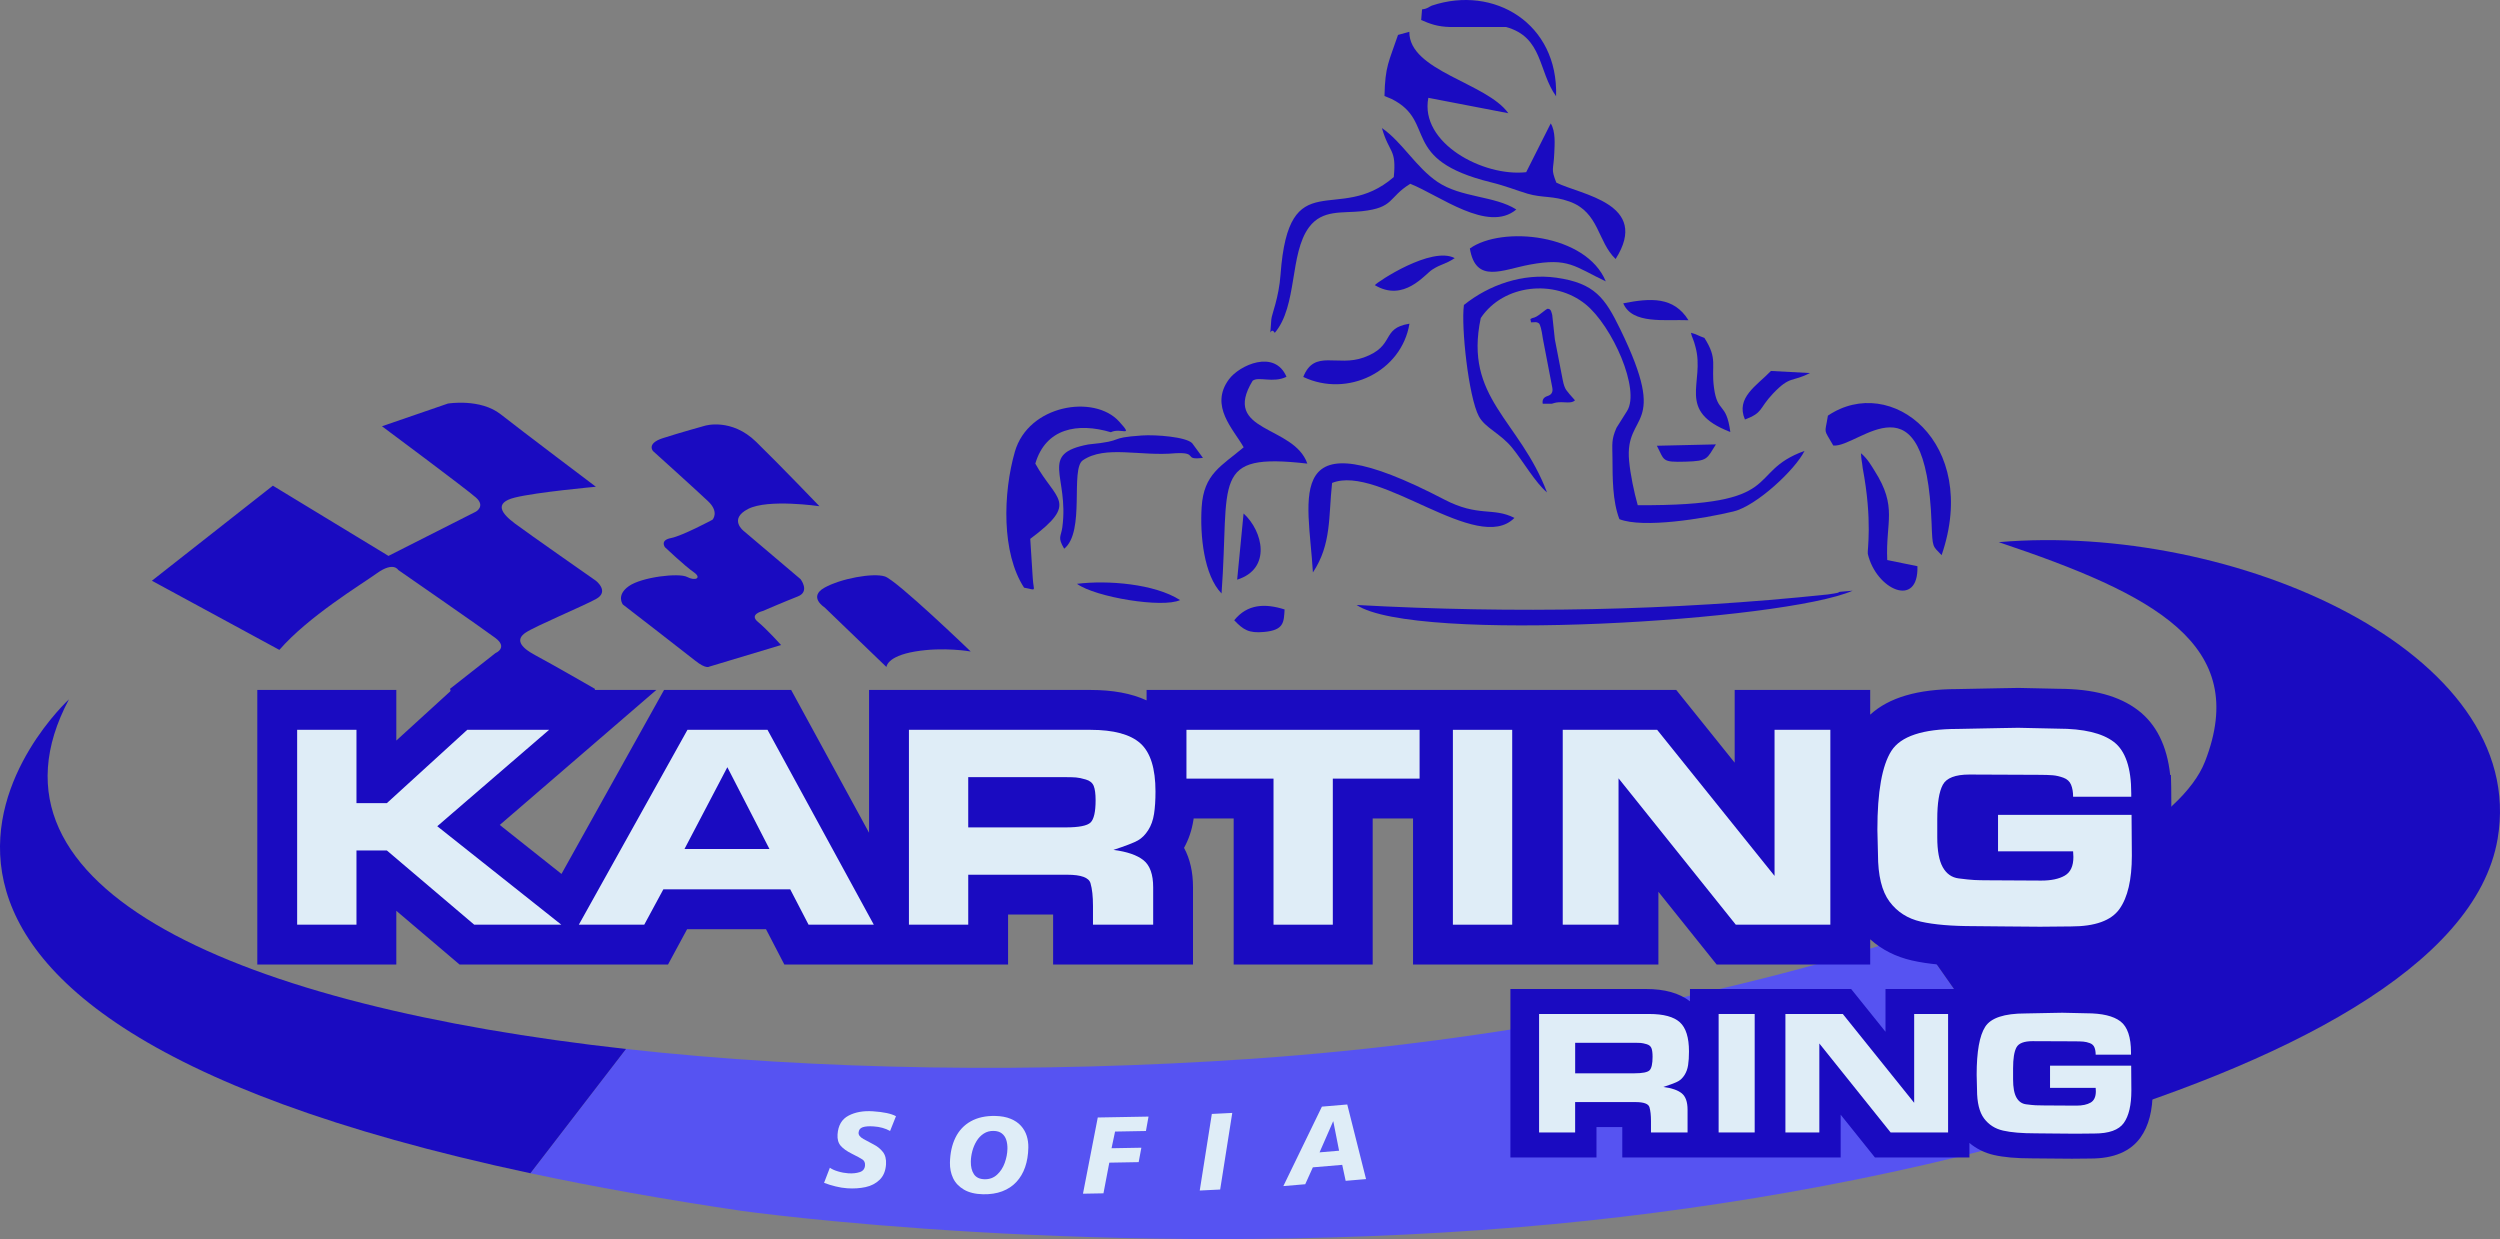 <?xml version="1.0" encoding="UTF-8"?><svg id="Layer_2" xmlns="http://www.w3.org/2000/svg" viewBox="0 0 250.444 124.13"><rect x="0" y="0" width="250.444" height="124.13" fill="#808080" stroke="none"/><defs><style>.cls-1{fill-rule:evenodd;}.cls-1,.cls-2,.cls-3,.cls-4{stroke-width:0px;}.cls-1,.cls-3{fill:#1a0bc1;}.cls-2{fill:#5653f2;}.cls-4{fill:#dfedf7;}</style></defs><g id="Layer_1-2"><path class="cls-2" d="m125.362,106.071c-21.484,1.471-43.452,1.149-62.651-.987l-9.577,12.449c6.323,1.35,13.353,2.615,21.177,3.772,0,0,36.241,5.078,78.022,1.615,17.561-1.455,36.713-4.704,53.41-9.599l-13.854-19.744c-17.988,6.018-42.155,10.822-66.526,12.493"/><path class="cls-3" d="m6.907,70.06s-33.27,30.504,46.226,47.474l9.577-12.45C24.133,100.79-3.266,89.172,6.907,70.06"/><path class="cls-3" d="m200.227,54.311c15.553,5.22,25.249,10.229,20.664,21.981-2.278,5.837-13.278,12.025-29.004,17.286l13.855,19.744c23.027-6.752,42.275-16.458,44.464-29.289,3.202-18.771-26.574-31.731-49.979-29.722"/><path class="cls-4" d="m89.756,111.82l-.589,1.478c-.479-.265-1.029-.419-1.652-.458-.464-.031-.826-.005-1.086.081-.261.087-.401.27-.42.55-.015.23.147.439.488.63.34.192.687.378,1.044.56.356.181.656.428.902.737.244.31.35.725.316,1.248-.044.655-.257,1.167-.636,1.538-.38.369-.853.617-1.42.738-.568.121-1.177.161-1.827.117-.373-.023-.764-.087-1.175-.189-.411-.099-.793-.22-1.149-.357l.582-1.514c.189.14.461.264.815.369.353.107.695.168,1.027.191.429.029.811-.011,1.145-.118.333-.105.511-.332.535-.676.017-.266-.067-.461-.254-.589-.187-.126-.537-.317-1.047-.569-.512-.254-.889-.52-1.132-.802-.246-.282-.351-.662-.319-1.143.06-.899.427-1.527,1.1-1.88.673-.355,1.49-.5,2.451-.436,1.071.071,1.838.237,2.303.492"/><path class="cls-4" d="m103.016,114.965c-.014.726-.121,1.378-.322,1.957-.199.575-.491,1.072-.875,1.484-.383.412-.855.724-1.417.937-.561.212-1.203.31-1.925.296-.78-.018-1.421-.174-1.922-.471-.502-.298-.861-.682-1.08-1.151-.219-.471-.323-.985-.312-1.539.019-.965.203-1.805.555-2.518.35-.71.863-1.255,1.538-1.631.675-.376,1.491-.554,2.446-.535.594.011,1.107.106,1.539.284.432.177.779.413,1.043.711.264.296.454.631.571,1.0.116.372.17.765.162,1.175m-2.094.124c.007-.336-.034-.639-.122-.907-.088-.268-.235-.48-.444-.64-.207-.16-.48-.243-.817-.248-.37-.009-.699.08-.988.266-.289.187-.527.435-.716.743-.188.309-.329.641-.427 1-.095.36-.147.71-.153,1.049-.011.525.093.951.311,1.279.218.326.573.494,1.068.505.491.01.906-.143,1.249-.457.342-.315.599-.71.768-1.183.17-.477.261-.944.271-1.407Z"/><polygon class="cls-4" points="108.49 119.582 109.972 111.948 115.057 111.857 114.797 113.301 111.705 113.357 111.352 115.028 114.339 114.975 114.069 116.42 111.127 116.472 110.542 119.545 108.49 119.582"/><polygon class="cls-4" points="120.187 119.264 121.399 111.591 123.445 111.49 122.234 119.164 120.187 119.264"/><path class="cls-4" d="m128.562,118.821l3.864-7.961,2.539-.216,1.882,7.474-2.042.174-.344-1.6-2.942.249-.764,1.693-2.193.186Zm5.584-3.546l-.577-2.936-.022.002-1.357,3.1,1.957-.166Z"/><path class="cls-3" d="m15.216,58.177l12.12-9.523,11.579,7.035,8.765-4.437s.974-.541,0-1.407c-.974-.866-9.414-7.143-9.414-7.143l6.601-2.273s3.246-.541,5.303,1.083c2.056,1.623,9.523,7.25,9.523,7.25,0,0-5.952.542-8.116,1.083-2.165.541-1.299,1.623,0,2.597,1.299.974,8.116,5.735,8.116,5.735,0,0,1.407,1.082,0,1.84-1.407.757-6.06,2.706-7.033,3.355-.974.65-.65,1.407.974,2.273,1.623.865,5.952,3.355,5.952,3.355l.216,2.164h-14.176l-.541-2.164,4.545-3.572s1.298-.54,0-1.515c-1.299-.974-9.74-6.818-9.74-6.818,0,0-.457-.866-2.122.325-1.665,1.19-6.86,4.328-9.782,7.684l-12.769-6.927Z"/><path class="cls-3" d="m78.252,64.616l-7.197,2.165s-.324.271-1.407-.595c-1.082-.866-7.25-5.628-7.25-5.628,0,0-.704-.92.595-1.839,1.299-.92,5.032-1.353,5.844-.92.811.433,1.515.108.649-.487-.866-.596-2.868-2.489-2.868-2.489,0,0-.541-.703.595-.92,1.137-.216,4.166-1.839,4.166-1.839,0,0,.704-.758-.433-1.84-1.136-1.082-5.519-5.031-5.519-5.031,0,0-.703-.758.974-1.299,1.677-.542,4.22-1.245,4.22-1.245,0,0,2.651-.812,5.14,1.623,2.489,2.435,6.33,6.439,6.33,6.439,0,0-5.14-.757-7.142.271-2.002,1.028-.433,2.219-.433,2.219l5.681,4.815s.974,1.245-.271,1.732c-1.245.487-3.517,1.461-3.517,1.461,0,0-1.407.325-.487,1.082.919.758,2.327,2.327,2.327,2.327"/><path class="cls-3" d="m82.58,60.829s-1.623-1.028,0-1.948c1.623-.92,4.87-1.515,6.06-1.136,1.191.378,8.604,7.521,8.604,7.521,0,0-2.705-.487-5.573,0-2.868.487-2.868,1.554-2.868,1.554l-6.222-5.992Z"/><path class="cls-3" d="m200.799,96.801l-3.079-.029c-2.536,0-4.566-.182-6.194-.556-1.618-.371-3.015-1.08-4.173-2.119v2.528h-15.382l-5.837-7.287v7.287h-24.579v-14.634h-4.043v14.634h-13.926v-14.634h-4.008c-.008.055-.017.11-.025.165-.159,1.015-.475,1.947-.939,2.779.597,1.1.899,2.424.899,3.95v7.74h-14.014v-5.006h-4.512v5.006h-22.413l-1.838-3.541h-7.903l-1.913,3.541h-20.88l-6.338-5.383v5.383h-13.925v-27.507h13.925v5.069l5.558-5.069h20.493l-15.687,13.523,6.183,4.908,10.275-18.431h12.734l7.803,14.305v-14.305h22.168c2.251,0,4.115.343,5.635,1.044v-1.044h53.06l5.853,7.284v-7.284h13.576v2.476c1.879-1.718,4.751-2.559,8.709-2.563l4.399-.087,1.751-.03,4.005.088c3.467.004,6.082.709,7.972,2.153,1.829,1.399,2.908,3.576,3.217,6.482h.074l.028,1.218.048,6.843c0,3.306-.651,5.819-1.988,7.691-1.618,2.265-4.34,3.413-8.091,3.413l-3.101.029-3.576-.029Z"/><path class="cls-3" d="m215.618,104.251h-.065c-.199-1.753-.861-3.069-1.978-3.923-1.16-.887-2.763-1.321-4.899-1.324l-2.445-.055-3.729.074c-.961,0-3.484.018-5.209,1.476v-1.424h-8.408v4.284l-3.443-4.284h-16.146v1.234c-1.075-.826-2.528-1.234-4.433-1.234h-13.554v16.878h8.622v-3.043h2.586v3.043h21.876v-4.284l3.433,4.284h9.466v-1.455c.693.58,1.516.993,2.437,1.204.992.228,2.238.34,3.784.34l1.874.017,2.175.018,1.885-.018c2.309,0,3.986-.71,4.982-2.107.825-1.152,1.225-2.691,1.225-4.723l-.036-4.978Z"/><path class="cls-4" d="m165.23,101.579c1.424,0,2.44.277,3.052.828.61.55.916,1.526.916,2.926,0,.535-.029.991-.088,1.37-.06.379-.179.709-.356.987-.178.28-.386.486-.623.622-.237.137-.735.329-1.495.578.83.107,1.44.318,1.833.632.39.314.587.862.587,1.646v2.278h-3.665v-1.139c0-.58-.051-1.044-.152-1.387-.101-.345-.573-.516-1.415-.516h-6.031v3.043h-3.611v-11.868h11.048Zm-1.511,5.943c.818,0,1.327-.101,1.531-.303.2-.201.301-.653.301-1.352,0-.392-.039-.683-.116-.873-.077-.189-.237-.319-.479-.39-.244-.071-.442-.112-.596-.125-.154-.011-.339-.017-.551-.017h-6.013v3.061h5.925Z"/><rect class="cls-4" x="172.168" y="101.579" width="3.612" height="11.868"/><polygon class="cls-4" points="189.398 113.447 182.257 104.533 182.257 113.447 178.858 113.447 178.858 101.579 184.608 101.579 191.757 110.476 191.757 101.579 195.155 101.579 195.155 113.447 189.398 113.447"/><path class="cls-4" d="m213.497,106.757l.018,2.49c0,1.459-.252,2.542-.757,3.248-.503.705-1.484,1.058-2.944,1.058l-1.886.018-2.154-.018-1.867-.018c-1.365,0-2.447-.091-3.247-.276-.801-.183-1.435-.59-1.904-1.218-.468-.629-.703-1.589-.703-2.882l-.036-1.495c0-2.314.285-3.914.855-4.804.569-.89,1.909-1.335,4.022-1.335l2.703-.053.997-.018,2.42.054c1.565,0,2.701.27,3.407.81.705.539,1.058,1.58,1.058,3.122v.213h-3.54c0-.284-.041-.527-.124-.729-.084-.203-.237-.344-.464-.427-.224-.084-.441-.133-.648-.151-.208-.018-.507-.028-.898-.028l-4.182-.017c-.853,0-1.393.207-1.619.623-.225.415-.338,1.114-.338,2.099v1.103c0,.819.112,1.426.338,1.824.226.397.546.621.962.676.414.054.734.087.96.098.225.011.51.017.854.017l3.22.019c.605,0,1.082-.101,1.432-.303s.525-.582.525-1.139l-.018-.337h-4.571v-2.224h8.129Z"/><polygon class="cls-4" points="38.753 80.458 46.807 73.112 55.007 73.112 43.804 82.77 56.23 92.633 47.506 92.633 38.753 85.198 35.71 85.198 35.71 92.633 29.768 92.633 29.768 73.112 35.71 73.112 35.71 80.458 38.753 80.458"/><path class="cls-4" d="m64.538,92.633h-6.552l10.882-19.521h8.019l10.649,19.521h-6.536l-1.837-3.541h-12.711l-1.913,3.541Zm4.03-7.58h8.515l-4.219-8.197-4.296,8.197Z"/><path class="cls-4" d="m109.228,73.112c2.34,0,4.014.454,5.019,1.361,1.005.907,1.507,2.512,1.507,4.814,0,.878-.048,1.629-.146,2.254-.098.624-.291,1.165-.584,1.623-.293.459-.634.801-1.024,1.025-.39.224-1.21.541-2.459.951,1.366.176,2.372.522,3.015,1.039.644.517.966,1.42.966,2.707v3.747h-6.03v-1.873c0-.956-.083-1.716-.249-2.282-.166-.566-.941-.849-2.326-.849h-9.922v5.005h-5.941v-19.521h18.175Zm-2.488,9.775c1.346,0,2.184-.166,2.517-.497.331-.332.498-1.073.498-2.224,0-.643-.064-1.122-.191-1.435-.126-.311-.389-.526-.79-.642-.399-.118-.727-.186-.979-.206-.254-.018-.557-.029-.907-.029h-9.893v5.034h9.747Z"/><polygon class="cls-4" points="127.578 92.633 127.578 78 118.856 78 118.856 73.112 142.211 73.112 142.211 78 133.518 78 133.518 92.633 127.578 92.633"/><rect class="cls-4" x="145.547" y="73.112" width="5.942" height="19.521"/><polygon class="cls-4" points="173.888 92.633 162.141 77.97 162.141 92.633 156.551 92.633 156.551 73.112 166.01 73.112 177.77 87.745 177.77 73.112 183.36 73.112 183.36 92.633 173.888 92.633"/><path class="cls-4" d="m213.534,81.628l.029,4.097c0,2.399-.415,4.18-1.243,5.342-.829,1.16-2.443,1.741-4.844,1.741l-3.102.029-3.541-.029-3.073-.029c-2.244,0-4.024-.151-5.341-.453-1.318-.303-2.362-.97-3.133-2.006-.77-1.034-1.155-2.614-1.155-4.741l-.059-2.458c0-3.805.468-6.439,1.405-7.903.936-1.462,3.141-2.195,6.613-2.195l4.45-.087,1.638-.028,3.98.087c2.575,0,4.443.444,5.605,1.332,1.16.888,1.741,2.6,1.741,5.136v.352h-5.824c0-.469-.069-.869-.205-1.201-.137-.331-.39-.565-.761-.702-.371-.135-.727-.219-1.068-.248-.341-.029-.833-.044-1.478-.044l-6.878-.029c-1.404,0-2.293.341-2.663,1.024-.371.684-.556,1.834-.556,3.454v1.815c0,1.345.185,2.346.556,2.999.371.654.897,1.024,1.581,1.112.683.088,1.209.143,1.58.161.371.02.839.029,1.404.029l5.297.029c.996,0,1.781-.166,2.356-.498.575-.331.863-.956.863-1.873l-.028-.556h-7.522v-3.658h13.375Z"/><path class="cls-1" d="m154.978,49.331c-2.769-7.301-8.348-9.451-6.637-17.475,2.267-3.385,7.389-3.91,10.51-1.363,2.675,2.183,5.493,8.539,4.146,10.678l-1.062,1.687c-.524,1.202-.412,1.603-.402,3.012.013,2.017-.006,4.302.694,6.138,2.373.941,8.467-.05,11.444-.775,2.29-.559,6.167-4.17,7.102-6.062-6.059,2.187-1.537,5.532-16.709,5.438-.372-1.328-.737-3.077-.863-4.433-.475-5.019,4.104-2.947-.884-13.185-1.527-3.135-2.55-4.625-6.406-5.172-3.356-.474-6.748.716-9.259,2.732-.299,2.19.471,9.24,1.498,11.155.632,1.178,2.146,1.69,3.344,3.163,1.078,1.325,2.309,3.484,3.485,4.461"/><path class="cls-1" d="m141.187,3.184l-1.137.314c-.916,2.712-1.292,3.105-1.355,6.118l.714.298c4.583,2.291.685,6.071,9.96,8.351,1.506.37,2.507.797,3.645,1.135,1.496.444,2.525.185,4.213.791,2.99,1.073,2.804,4.031,4.622,5.755,3.53-5.574-3.51-6.43-5.942-7.653-.569-1.466-.272-1.174-.201-2.994.031-.789.15-2.126-.356-2.935l-2.46,4.885c-4.305.479-10.686-2.924-9.801-7.449l8.012,1.543c-2.147-3.045-9.966-4.227-9.916-8.159"/><path class="cls-1" d="m185.594,59.175c-2.717.219-.156.05-2.492.376-15.625,1.652-31.539,1.916-47.2,1.054,5.765,3.877,42.858,1.588,49.692-1.431"/><path class="cls-1" d="m124.588,44.809c-2.216,1.881-4.003,2.638-4.21,6.001-.177,2.84.228,6.823,1.993,8.643.838-11.373-1.162-14.126,8.595-13.009-1.35-3.891-8.645-3.091-5.482-8.299.604-.467,2.023.264,3.393-.398-1.176-2.776-4.715-1.181-5.776.268-1.954,2.669.459,4.97,1.486,6.794"/><path class="cls-1" d="m102.591,58.871c1.335.242.949.463.866-.98l-.249-3.911c4.947-3.687,2.536-3.837.508-7.539,1.041-3.541,4.226-4.129,7.564-3.143,1.021-.507,2.349.604.831-1.072-2.489-2.749-9.096-1.684-10.446,3.032-1.188,4.145-1.35,10.132.925,13.614"/><path class="cls-1" d="m139.625,17.738c-5.604,4.87-10.521-1.536-11.342,9.756-.17,2.354-.893,4.021-.924,4.494-.167,2.449-.144.553.345,1.358,2.304-2.741,1.456-7.927,3.435-10.586,1.333-1.79,3.327-1.388,5.276-1.599,3.291-.355,2.619-1.363,4.86-2.749,2.93,1.158,7.788,4.96,10.625,2.574-2.175-1.381-5.521-1.167-7.877-2.752-2.164-1.455-3.565-4.016-5.586-5.407.733,2.57,1.474,2.039,1.188,4.91"/><path class="cls-1" d="m183.115,41.64c-.305,1.946-.476,1.205.539,2.994,2.564.241,9.281-7.688,9.848,7.773.093,2.549.095,2.242,1.004,3.208,3.868-11.259-5.089-18.237-11.392-13.975"/><path class="cls-1" d="m131.523,57.348c1.887-2.844,1.555-5.635,1.922-8.969,4.743-1.909,14.564,7.261,18.267,3.503-2.143-1.095-3.611-.063-7.014-1.835-16.377-8.53-13.62-.358-13.174,7.3"/><path class="cls-1" d="m147.247,24.892c.596,3.574,3.242,2.126,6.024,1.613,3.865-.713,4.441.182,7.592,1.683-1.959-4.77-10.396-5.586-13.616-3.296"/><path class="cls-1" d="m117.761,45.404c2.367-.12.693.718,2.746.465l-1.075-1.467c-.599-.636-3.644-.871-5.021-.778-3.672.248-1.442.519-5.378.899-5.019.94-1.923,3.133-2.608,8.277-.133,1-.509.994.182,2.17,2.138-1.712.586-7.99,1.872-8.862,2.258-1.53,5.729-.37,9.282-.704"/><path class="cls-1" d="m187.788,47.161c-.226-.356-.685-1.206-1.363-1.756.044.756.098.749.179,1.504,1.001,5.304.436,8.27.508,8.574.837,3.596,5.103,5.51,4.972,1.238l-3.025-.617c-.174-3.832,1.061-5.292-1.271-8.944"/><path class="cls-1" d="m150.866,2.706c3.717,1.008,3.22,4.426,5.019,6.938.233-7.302-6.226-11.166-12.446-9.082-.327.126-.363.296-.981.379l-.088,1.065c.895.384,1.609.667,2.912.701l5.585-.001Z"/><path class="cls-1" d="m130.559,37.761c4.438,2.108,9.847-.537,10.637-5.334-2.913.459-1.357,2.219-4.574,3.384-2.666.966-4.954-.855-6.063,1.95"/><path class="cls-1" d="m170.742,33.849c-.567-.193-.807-.379-1.345-.511.07.422.281.686.449,1.404.999,3.619-2.024,6.408,3.494,8.536-.408-3.075-1.288-1.801-1.638-4.444-.308-2.326.422-2.819-.96-4.986"/><path class="cls-1" d="m118.217,60.115c-2.536-1.63-7.246-2.013-10.329-1.629,1.85,1.344,8.577,2.452,10.329,1.629"/><path class="cls-1" d="m137.728,28.567c2.914,1.732,4.977-1.062,5.753-1.559.952-.608,1.225-.48,2.252-1.149-2.324-1.238-7.777,2.392-8.005,2.707"/><path class="cls-1" d="m174.804,42.026c1.859-.703,1.366-1.07,2.798-2.583,1.754-1.851,1.888-1.131,3.718-2.073l-3.909-.208c-1.434,1.484-3.552,2.67-2.606,4.864"/><path class="cls-1" d="m123.641,62.137c.913.952,1.446,1.314,2.997,1.17,1.995-.184,1.973-.97,2.049-2.254-1.954-.619-3.73-.553-5.046,1.084"/><path class="cls-1" d="m123.935,58.07c3.464-1.09,2.597-4.851.643-6.632l-.643,6.632Z"/><path class="cls-1" d="m169.147,32.078c-1.484-2.386-3.799-2.227-6.533-1.693.898,2.13,4.181,1.6,6.533,1.693"/><path class="cls-1" d="m171.897,44.518l-5.914.136c.775,1.497.46,1.661,2.871,1.594,2.261-.063,2.119-.275,3.043-1.73"/><path class="cls-3" d="m154.563,33.933c-.134-.938-.271-1.454-.409-1.548-.138-.093-.282-.129-.433-.105-.146.008-.261.012-.347.012l-.063-.329c.057-.03.107-.058.153-.082.046-.023.081-.034.105-.034.203-.03.481-.187.832-.469.353-.282.562-.43.629-.445.178,0,.295.078.352.234.058.157.097.29.118.399l.261,2.428.789,4.07c.091.469.208.805.353,1.008.144.204.436.548.875,1.033-.093.087-.196.142-.307.17-.111.028-.253.041-.426.041-.063,0-.164-.004-.307-.012-.141-.008-.252-.012-.33-.012-.196,0-.353.011-.476.03-.121.019-.276.06-.469.123h-.914c-.075-.391.087-.649.485-.774.399-.125.556-.402.473-.832l-.943-4.902Z"/></g></svg>